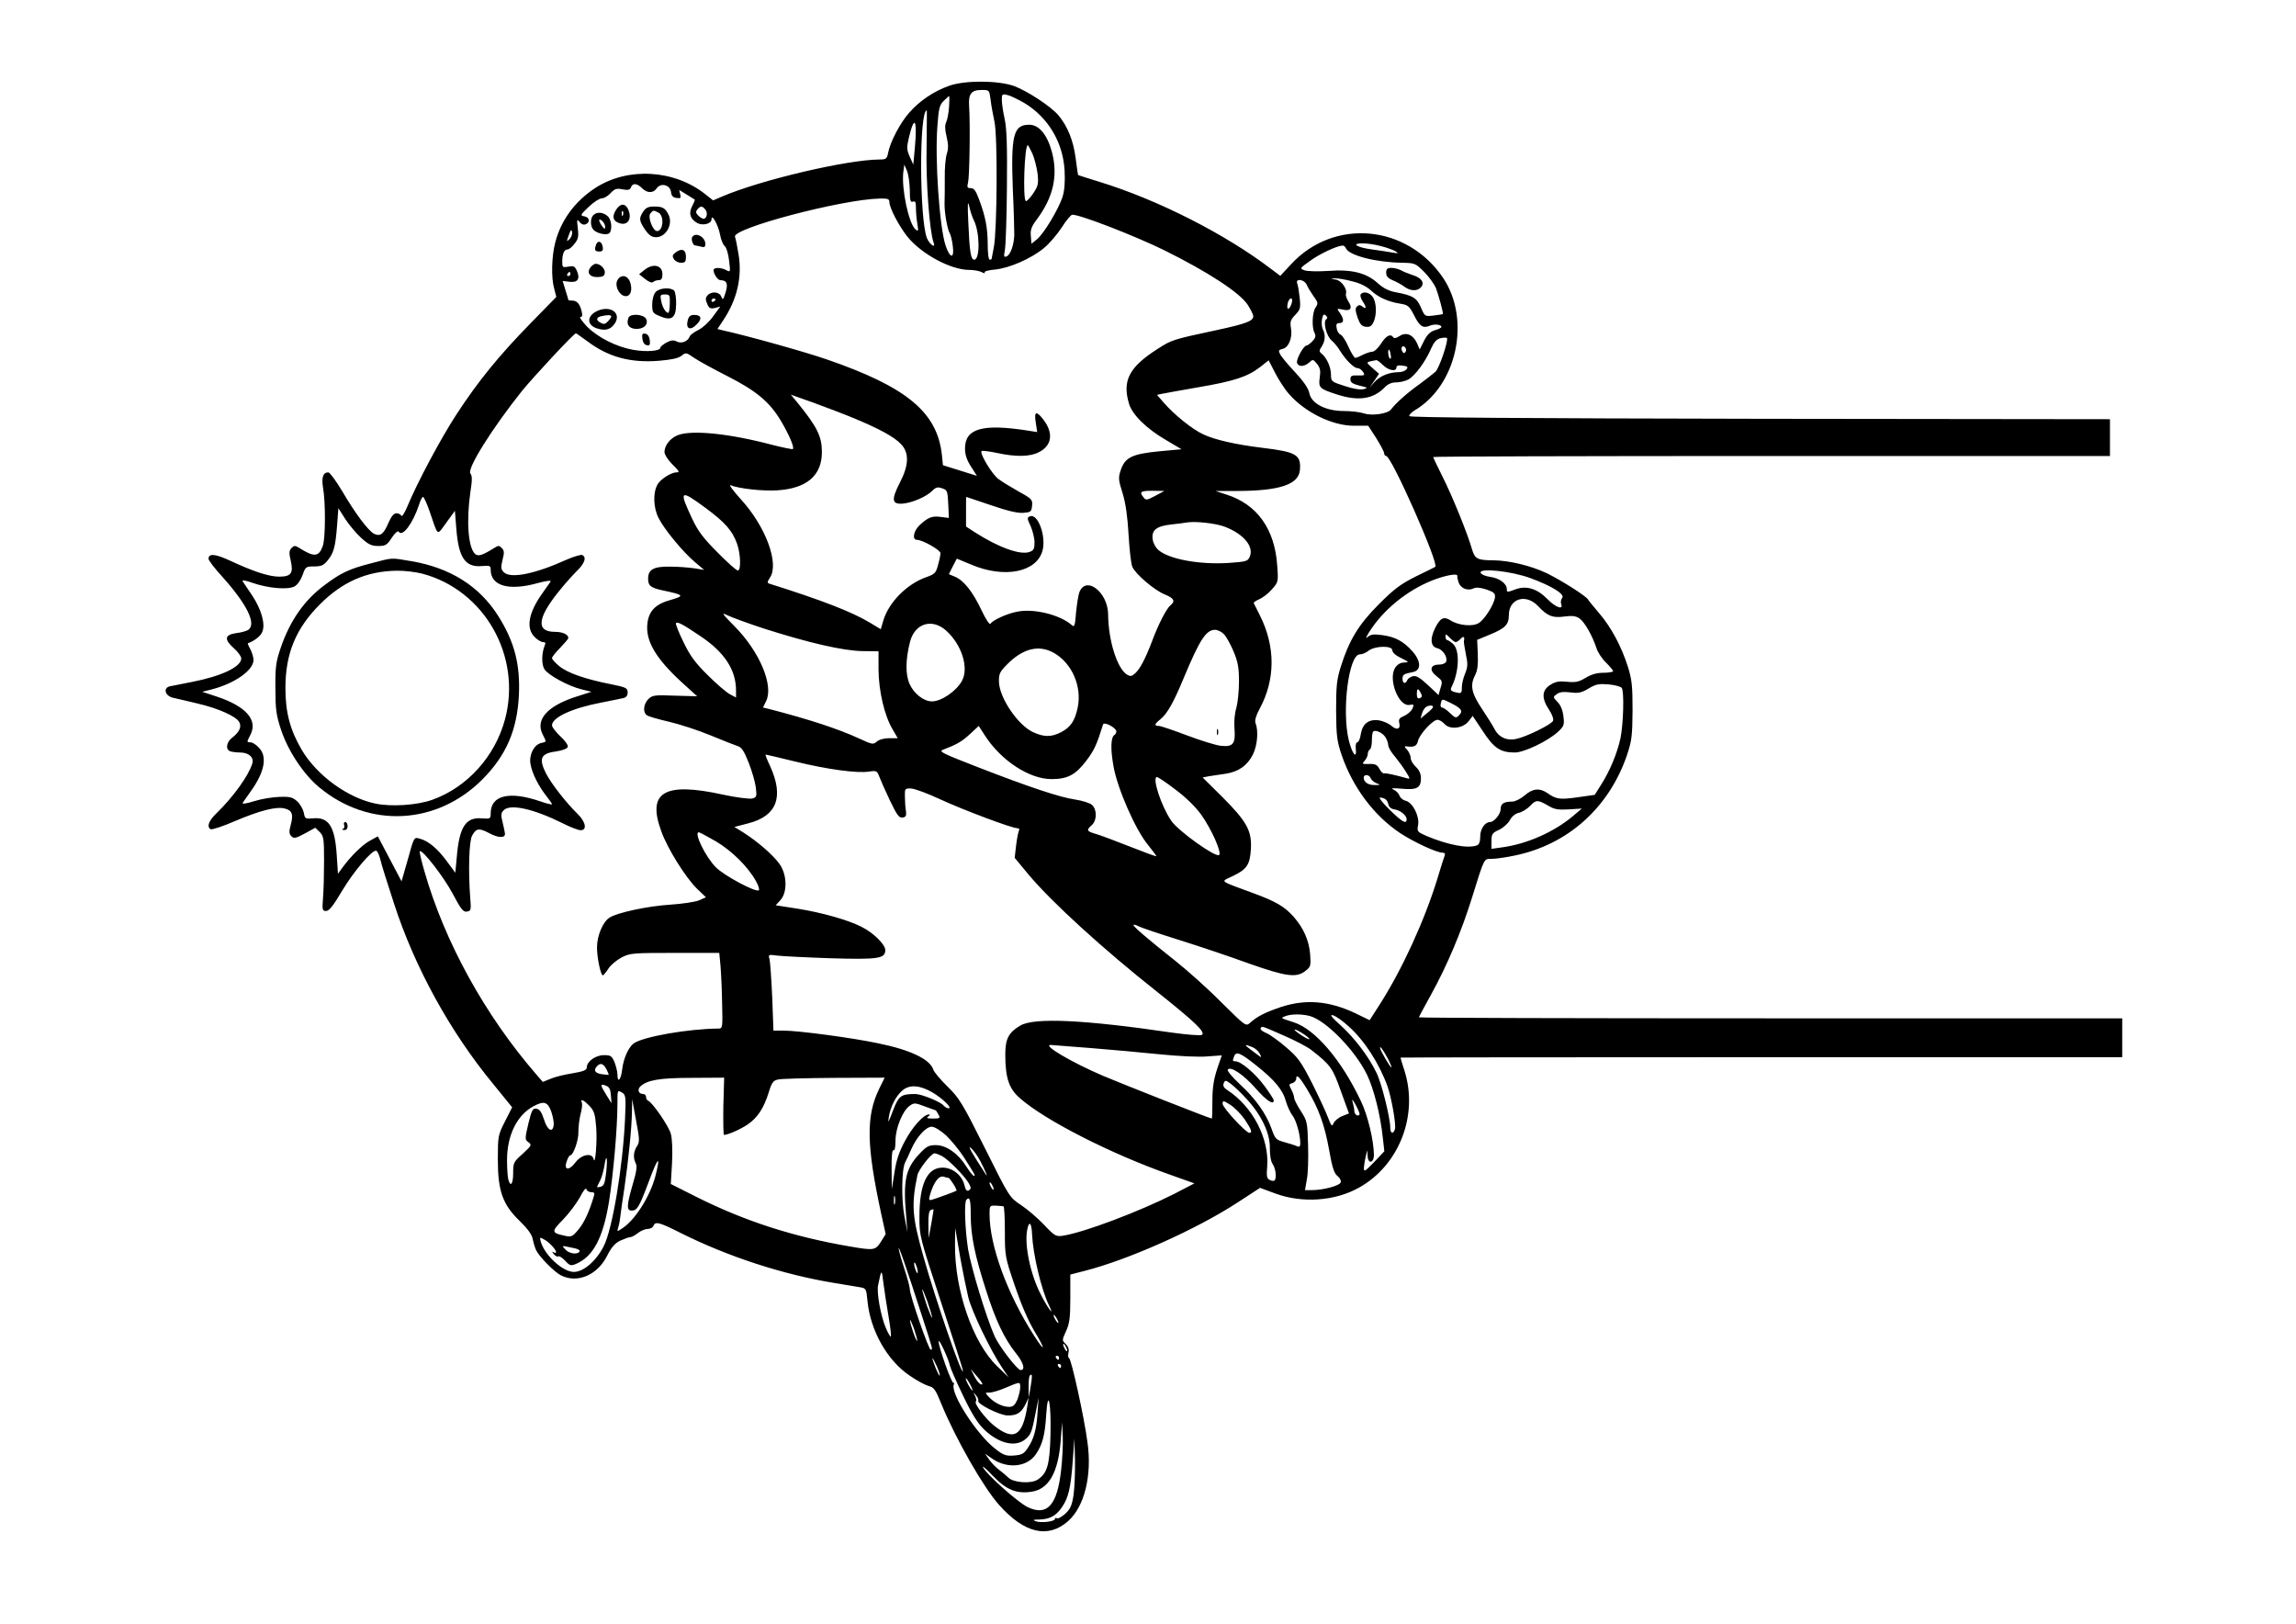 <?xml version="1.0" encoding="UTF-8" standalone="yes"?>
<svg version="1.0" xmlns="http://www.w3.org/2000/svg" width="1123" height="794" viewBox="0 0 1123 794" preserveAspectRatio="xMidYMid meet">
  <g transform="translate(0,794) scale(0.1,-0.1)" fill="#000000" stroke="none">
    <path d="M4641 7520 c-73 -26 -143 -73 -192 -129 -45 -49 -95 -145 -105 -198
-6 -30 -10 -33 -43 -33 -158 -1 -580 -100 -769 -181 l-44 -19 -38 30 c-152
121 -379 134 -538 31 -100 -65 -168 -158 -196 -266 -18 -69 -21 -173 -5 -228
l10 -39 -128 -131 c-154 -158 -253 -279 -362 -446 -76 -117 -190 -330 -240
-451 -13 -30 -25 -49 -28 -42 -3 6 -13 12 -24 12 -13 0 -25 -15 -40 -49 -23
-54 -40 -66 -70 -51 -29 16 -92 100 -154 206 -31 52 -62 94 -69 94 -26 0 -34
-24 -26 -75 13 -73 12 -247 -1 -284 -19 -55 -42 -57 -116 -10 -20 12 -25 12
-37 -1 -12 -12 -13 -24 -4 -62 14 -61 2 -78 -57 -78 -49 0 -128 26 -237 77
-75 35 -108 38 -108 10 0 -7 30 -47 67 -87 120 -134 167 -228 129 -259 -7 -6
-34 -14 -60 -17 -58 -8 -61 -31 -11 -75 19 -17 35 -39 35 -49 0 -41 -97 -87
-242 -115 -45 -9 -93 -18 -106 -21 -35 -7 -26 -46 13 -56 17 -4 71 -16 120
-28 103 -24 190 -63 205 -91 13 -23 1 -49 -35 -77 -28 -22 -33 -57 -9 -66 9
-3 31 -6 49 -6 42 0 68 -24 59 -54 -18 -59 -92 -162 -173 -241 -40 -38 -51
-67 -31 -80 6 -4 60 14 120 40 123 52 202 72 243 61 36 -9 43 -29 29 -80 -9
-33 -8 -44 3 -55 12 -13 21 -11 66 13 l51 28 22 -21 c19 -20 21 -32 21 -139 0
-64 -2 -146 -5 -182 -5 -60 -3 -65 15 -65 15 0 36 27 79 100 56 93 142 195
165 195 6 0 15 -19 21 -42 5 -24 36 -121 67 -216 101 -312 274 -627 486 -884
l92 -113 -35 -69 c-34 -67 -35 -72 -35 -185 0 -155 23 -221 107 -302 40 -39
60 -67 64 -90 4 -19 11 -43 17 -54 14 -30 88 -105 119 -121 80 -42 179 -1 227
94 22 43 38 62 65 75 20 9 42 17 49 17 7 0 23 9 37 20 14 11 35 20 48 20 12 0
25 7 28 15 9 23 27 19 134 -35 230 -115 499 -203 750 -244 52 -9 109 -18 126
-21 30 -5 31 -7 37 -68 14 -144 97 -291 206 -364 34 -24 76 -46 93 -51 26 -6
34 -18 62 -87 70 -171 206 -409 283 -495 124 -139 239 -165 337 -79 80 71 118
223 95 385 -15 118 -79 409 -90 412 -5 2 -6 14 -3 27 4 16 -1 29 -13 42 -19
18 -19 19 1 63 17 37 21 65 21 161 l0 116 70 18 c213 54 547 203 749 335 l109
71 76 -28 c131 -48 290 -37 408 29 196 109 291 353 223 570 -11 34 -20 64 -20
66 0 1 794 2 1765 2 l1765 0 0 95 0 95 -1720 0 c-946 0 -1720 2 -1720 5 0 2
27 53 60 112 79 143 149 310 200 474 62 199 57 189 97 189 18 0 69 7 111 16
259 53 460 232 549 489 24 72 27 94 28 220 0 120 -3 151 -23 215 -32 100 -81
192 -141 262 -27 32 -51 61 -53 65 -6 16 -133 96 -203 130 -78 37 -184 62
-260 63 -79 0 -91 7 -105 53 -22 78 -97 262 -144 355 -25 50 -46 94 -46 97 0
3 745 5 1655 5 l1655 0 0 90 0 90 -1712 2 c-1162 2 -1712 6 -1715 13 -2 6 10
18 26 28 207 122 276 443 140 647 -176 262 -534 295 -744 68 l-53 -57 -44 33
c-224 171 -553 338 -838 426 -58 18 -106 33 -107 34 -1 1 -6 38 -12 83 -11 85
-39 155 -84 209 -37 44 -155 121 -219 144 -79 27 -240 28 -317 0z m204 -67 c3
-27 12 -75 19 -108 16 -73 13 -531 -3 -614 -6 -29 -11 -55 -11 -57 0 -2 -4 -4
-9 -4 -6 0 -10 33 -10 73 0 81 -11 139 -42 221 -16 43 -25 56 -41 56 -17 0
-19 4 -13 28 7 27 11 286 5 374 -4 59 11 78 61 78 38 0 38 0 44 -47z m164 -16
c117 -70 190 -192 198 -330 3 -56 0 -97 -10 -130 -20 -61 -92 -181 -126 -208
l-26 -21 -3 38 c-3 29 3 46 27 78 83 110 107 217 76 333 -23 85 -63 133 -111
133 -78 0 -90 -51 -80 -320 5 -102 7 -201 7 -220 -2 -49 -19 -97 -38 -104 -13
-5 -14 0 -8 31 4 21 9 160 10 308 2 201 -1 286 -11 333 -8 35 -14 77 -14 94 0
28 2 30 28 23 15 -3 51 -21 81 -38z m-367 -19 c-2 -29 -8 -63 -14 -75 -7 -15
-7 -35 2 -72 9 -37 9 -59 1 -83 -6 -18 -11 -71 -10 -118 0 -47 0 -101 -1 -120
-2 -43 13 -130 25 -150 5 -8 12 -36 15 -62 9 -65 -13 -64 -35 1 -30 91 -53
421 -40 585 6 85 10 102 31 123 13 12 24 23 26 23 2 0 2 -24 0 -52z m-110
-201 c-4 -167 15 -411 34 -462 13 -32 -18 -13 -32 20 -37 90 -39 625 -1 625 1
0 0 -82 -1 -183z m-57 4 l-8 -86 -17 38 c-15 33 -16 45 -5 92 27 115 42 93 30
-44z m575 -33 c10 -24 21 -68 25 -98 5 -50 3 -59 -23 -98 -16 -23 -32 -39 -35
-35 -15 15 -6 273 10 273 2 0 12 -19 23 -42z m-600 -177 c0 -52 3 -62 15 -57
12 4 15 -3 15 -32 0 -20 3 -55 7 -77 6 -35 4 -38 -9 -27 -33 27 -69 197 -60
279 l5 38 13 -30 c7 -16 13 -59 14 -94z m-1310 9 c25 -25 55 -26 72 -1 20 29
66 17 70 -18 2 -19 10 -27 27 -29 20 -3 23 0 18 17 l-5 22 36 -22 c21 -13 38
-24 40 -25 2 -1 -4 -16 -13 -33 -18 -35 -9 -63 26 -82 27 -14 69 -3 69 18 0
32 33 -27 42 -75 4 -24 15 -50 23 -56 8 -6 17 -36 21 -70 7 -57 7 -58 -14 -47
-26 14 -62 14 -62 0 0 -18 20 -49 33 -49 32 -1 39 -16 26 -60 -11 -36 -14 -39
-21 -21 -9 25 -49 28 -68 6 -10 -12 -10 -21 -1 -41 9 -22 16 -25 38 -20 l26 7
-35 -48 c-19 -27 -51 -56 -71 -66 -21 -10 -40 -24 -44 -33 -9 -24 -40 -36 -63
-24 -15 8 -27 7 -50 -5 -16 -9 -30 -20 -30 -25 0 -17 -68 -22 -132 -11 -84 15
-173 60 -228 115 -24 26 -38 46 -31 46 9 0 11 8 6 27 -9 37 -23 53 -46 53 -11
0 -19 1 -19 3 0 1 -6 22 -14 47 l-14 46 34 -4 c40 -5 53 15 35 55 -10 21 -16
24 -41 19 -28 -5 -30 -3 -30 23 0 39 9 61 25 61 8 0 23 12 35 28 18 22 21 35
16 76 -5 42 -4 47 8 31 8 -11 20 -16 30 -12 24 9 20 35 -6 39 -21 4 -20 7 21
46 24 23 53 42 64 42 11 0 30 11 43 25 20 22 30 25 59 19 27 -5 36 -3 41 10 8
22 30 20 54 -4z m1210 -67 c0 -29 45 -115 87 -169 69 -86 213 -164 304 -164
22 0 50 -5 61 -11 11 -6 18 -7 14 -1 -3 5 19 11 52 14 69 7 175 53 237 104 25
20 64 65 87 100 22 35 46 64 53 64 40 0 305 -103 450 -174 214 -106 370 -208
408 -267 15 -24 27 -48 27 -55 0 -24 -34 -37 -182 -69 -211 -45 -217 -47 -284
-90 -140 -89 -176 -155 -142 -269 16 -54 85 -122 181 -178 l76 -45 -109 -10
c-133 -13 -167 -30 -188 -91 -13 -39 -12 -48 9 -115 15 -49 24 -114 29 -202 4
-71 12 -142 18 -156 14 -35 107 -115 159 -136 46 -19 53 -33 27 -54 -19 -16
-59 -93 -90 -177 -33 -86 -58 -133 -82 -155 -17 -15 -23 -16 -40 -6 -48 30
-91 167 -92 294 -1 110 -109 192 -141 108 -5 -14 -12 -59 -16 -99 -5 -67 -8
-73 -22 -60 -56 49 -183 81 -264 65 -50 -9 -121 -41 -133 -60 -3 -6 -23 23
-44 68 -42 89 -86 145 -130 163 l-29 12 19 38 20 38 70 -29 c162 -69 320 -38
349 68 19 69 -22 183 -61 168 -15 -6 -15 -10 3 -48 10 -23 19 -59 19 -80 0
-30 -4 -39 -24 -46 -44 -17 -151 21 -268 96 l-43 28 0 73 c0 39 0 72 1 72 0 0
54 -18 119 -40 81 -28 132 -40 159 -38 38 3 41 5 44 35 3 29 -1 34 -65 69 -37
21 -82 48 -99 61 -32 23 -94 127 -83 137 3 3 37 -1 75 -9 92 -20 161 -19 204
3 65 32 74 93 24 159 -35 46 -47 42 -38 -13 l7 -47 -44 7 c-223 35 -309 11
-309 -87 0 -30 8 -56 29 -88 l29 -46 -83 26 -83 26 -5 50 c-23 209 -171 332
-562 467 -107 37 -389 116 -508 142 l-28 7 28 42 c69 103 94 214 75 325 -6 38
-14 76 -17 84 -16 41 523 183 708 187 38 1 47 -2 47 -16z m413 -90 c30 -59 31
-193 2 -193 -17 0 -23 41 -29 185 -4 85 -3 108 4 78 5 -23 15 -54 23 -70z
m-1313 52 c13 -16 7 -45 -9 -45 -5 0 -17 7 -26 16 -12 12 -13 19 -4 30 15 18
24 18 39 -1z m-664 -144 c-15 -15 -16 -13 -4 19 9 26 13 30 16 16 2 -10 -3
-26 -12 -35z m3970 -35 c28 -7 60 -19 70 -25 16 -11 14 -11 -16 -6 -19 4 -64
10 -99 15 -75 10 -106 30 -45 30 21 0 62 -6 90 -14z m-173 -10 c14 -35 146
-69 276 -71 61 -1 65 -3 106 -44 24 -24 49 -59 58 -79 13 -34 38 -125 34 -128
-1 -1 -21 -4 -45 -7 -43 -5 -43 -5 -62 39 -21 48 -39 59 -124 75 -33 6 -61 20
-87 44 -56 51 -129 69 -243 60 -50 -3 -102 -2 -115 3 -25 9 -24 10 25 45 45
34 133 75 160 76 7 1 14 -6 17 -13z m-3793 -126 c0 -5 -5 -10 -11 -10 -5 0 -7
5 -4 10 3 6 8 10 11 10 2 0 4 -4 4 -10z m3825 -36 c38 -9 71 -26 90 -44 35
-33 82 -55 143 -65 39 -6 45 -12 68 -56 27 -55 44 -66 77 -52 23 10 57 6 57
-6 0 -4 -14 -11 -32 -16 -23 -7 -38 -22 -53 -52 l-21 -42 -13 30 c-19 42 -53
57 -85 36 -15 -10 -27 -13 -31 -7 -13 20 -35 9 -60 -30 -14 -22 -33 -40 -43
-40 -9 0 -30 -7 -46 -15 -15 -8 -32 -15 -37 -15 -5 0 -20 24 -33 53 -13 30
-30 56 -38 60 -9 3 -18 17 -20 31 -4 20 -1 26 13 26 23 0 24 18 3 49 -17 23
-16 23 14 17 38 -9 49 7 27 40 -9 14 -14 31 -12 37 8 23 -22 66 -50 70 -27 4
-27 4 -3 6 14 0 53 -6 85 -15z m-224 -16 c5 -13 21 -38 34 -57 22 -30 23 -35
10 -54 -17 -24 -20 -99 -5 -126 7 -14 4 -24 -11 -40 -11 -11 -24 -21 -29 -21
-14 0 -52 -69 -46 -85 7 -20 35 -19 59 2 18 17 20 17 39 -7 15 -19 18 -33 13
-66 -7 -50 -2 -55 84 -83 105 -34 178 -23 234 35 14 15 33 24 55 24 18 0 45 6
60 14 32 17 84 87 111 150 14 32 27 47 46 52 14 3 28 4 32 1 9 -10 -37 -147
-56 -165 -10 -9 -45 -36 -77 -60 -57 -40 -115 -91 -141 -125 -17 -21 -95 -32
-134 -18 -18 6 -61 11 -97 11 -88 0 -159 37 -168 88 -5 23 -27 56 -69 101 -34
36 -67 76 -73 87 -10 19 -9 23 12 28 30 7 49 57 40 103 -5 29 -2 39 21 63 25
26 27 34 22 82 -3 29 -8 61 -12 71 -11 27 33 22 46 -5z m-2891 -72 c0 -3 -4
-8 -10 -11 -5 -3 -10 -1 -10 4 0 6 5 11 10 11 6 0 10 -2 10 -4z m2820 -5 c0
-16 -12 -41 -20 -41 -4 0 -5 11 -2 25 4 23 22 36 22 16z m167 -92 c-17 -11 0
-82 26 -104 13 -11 31 -33 41 -50 28 -45 68 -85 85 -85 9 0 21 -8 28 -19 10
-16 8 -18 -25 -17 -31 1 -37 -2 -37 -19 0 -15 10 -22 45 -31 40 -9 42 -11 20
-17 -15 -4 -51 1 -92 15 -66 21 -68 23 -68 55 0 37 -20 82 -45 103 -14 11 -14
15 0 36 17 27 19 57 5 84 -5 10 -7 32 -4 49 5 23 9 27 19 18 8 -8 9 -14 2 -18z
m-3614 -108 c102 -77 211 -107 353 -95 58 5 92 12 107 24 21 17 23 17 62 -10
22 -15 95 -55 162 -89 142 -72 208 -127 263 -220 40 -68 66 -128 58 -137 -3
-2 -47 7 -99 20 -214 57 -400 75 -466 47 -36 -15 -63 -50 -63 -82 0 -11 16
-37 35 -56 38 -38 41 -43 24 -43 -27 0 -81 -35 -94 -61 -22 -41 -19 -113 6
-162 28 -56 120 -167 177 -215 l46 -39 -49 8 c-28 4 -81 8 -119 8 -79 1 -106
-14 -106 -59 0 -35 13 -45 75 -58 100 -21 104 -26 38 -45 -75 -20 -108 -53
-116 -112 -12 -86 38 -173 169 -293 l74 -67 -109 3 c-100 4 -111 2 -130 -17
-23 -23 -28 -63 -8 -78 6 -6 55 -20 107 -32 52 -12 145 -42 205 -67 61 -25
121 -49 134 -53 18 -5 31 -25 53 -81 16 -41 32 -96 35 -122 5 -43 4 -47 -18
-53 -14 -3 -78 5 -143 19 -287 63 -372 13 -302 -178 30 -85 119 -227 175 -282
l44 -42 -34 -15 c-19 -8 -82 -17 -139 -21 -113 -7 -260 -39 -298 -63 -33 -20
-62 -89 -62 -146 0 -51 18 -137 29 -137 3 1 15 15 26 32 11 18 40 42 64 55 42
22 54 23 262 23 l217 0 6 -62 c3 -35 7 -118 8 -186 3 -116 2 -122 -17 -122
-149 -1 -371 -40 -416 -73 -25 -19 -50 -74 -56 -128 -6 -51 -23 -68 -23 -24 0
14 -7 41 -14 60 -13 31 -19 35 -52 35 -41 0 -84 -31 -84 -60 0 -13 -16 -20
-71 -29 -39 -6 -87 -18 -107 -27 l-37 -15 -33 38 c-250 289 -447 646 -546 992
-15 51 -25 95 -23 98 12 11 118 -126 161 -207 40 -76 52 -91 69 -88 21 3 22 7
17 68 -10 129 -6 276 9 303 20 37 34 39 85 12 43 -23 76 -24 76 -3 0 5 -5 29
-11 54 -10 39 -9 48 5 62 32 32 145 7 288 -64 37 -19 77 -34 88 -34 33 0 25
41 -16 81 -52 50 -128 147 -153 196 -38 75 -26 99 53 109 27 4 50 13 53 21 3
8 -12 30 -36 52 -22 21 -41 45 -41 54 0 38 98 84 240 111 47 9 95 19 108 22
15 3 22 12 22 28 0 21 -7 25 -82 40 -126 25 -212 55 -252 88 -20 16 -36 34
-36 40 0 5 18 28 40 50 22 23 40 44 40 48 0 17 -28 30 -65 30 -93 0 -88 65 16
195 26 33 66 78 88 100 41 39 52 71 28 81 -7 2 -42 -8 -78 -24 -155 -70 -273
-93 -305 -60 -14 14 -15 23 -6 60 9 35 9 46 -4 58 -12 13 -17 13 -37 0 -56
-35 -77 -42 -92 -30 -35 29 -45 161 -24 305 9 57 9 78 0 89 -19 22 106 221
252 404 58 71 254 282 264 282 2 0 27 -18 56 -39z m4002 -51 c-6 -9 -9 -9 -16
1 -10 17 0 34 13 21 6 -6 7 -16 3 -22z m-73 -15 c3 -13 1 -22 -3 -19 -9 5 -13
44 -5 44 2 0 6 -11 8 -25z m-498 -191 c78 -90 212 -156 318 -156 l70 0 39 -60
c21 -34 39 -67 39 -75 0 -7 5 -13 10 -13 26 0 260 -529 240 -542 -3 -2 -45
-23 -95 -47 -74 -37 -106 -61 -180 -135 -100 -100 -146 -176 -187 -306 -20
-64 -23 -95 -23 -215 1 -126 4 -148 28 -220 55 -158 158 -294 285 -379 69 -45
179 -96 208 -96 11 0 14 -5 9 -17 -4 -10 -19 -58 -34 -108 -63 -206 -173 -445
-280 -613 l-52 -81 -72 35 c-128 60 -242 69 -363 29 -76 -26 -113 -44 -150
-77 -20 -18 -22 -17 -140 100 -65 66 -166 156 -224 202 -140 111 -211 172
-206 177 2 2 12 0 23 -6 10 -6 99 -36 198 -67 99 -31 254 -83 344 -116 182
-64 232 -71 276 -36 26 20 27 25 23 82 -6 68 -32 127 -80 182 -45 51 -88 76
-203 118 -165 61 -156 53 -99 80 72 34 87 56 92 131 6 91 -19 137 -139 257
l-97 96 31 6 c18 3 53 8 80 12 63 9 107 39 135 94 22 45 28 115 13 154 -5 13
2 36 20 70 77 142 78 303 2 455 -15 30 -29 59 -31 62 -1 3 11 12 28 19 16 7
44 28 61 48 31 35 32 37 26 116 -12 179 -98 299 -247 347 l-55 18 109 0 c207
1 298 32 304 103 6 74 -17 88 -183 108 -131 16 -233 39 -290 66 -54 25 -142
96 -194 156 l-32 37 23 5 c13 3 93 17 178 32 176 30 240 51 302 98 l43 34 32
-62 c17 -33 47 -80 67 -102z m460 141 c27 -27 66 -34 66 -12 0 9 10 12 30 9
25 -3 28 -7 19 -18 -6 -8 -23 -14 -38 -14 -46 0 -90 -18 -117 -47 l-25 -28 23
33 23 34 -32 28 c-34 31 -36 28 19 39 4 0 18 -10 32 -24z m-2588 -260 c123
-51 197 -91 230 -126 42 -43 40 -103 -5 -190 -42 -82 -39 -105 12 -102 46 3
117 33 147 63 17 17 26 20 48 12 25 -8 27 -13 30 -77 l3 -68 -39 5 c-43 6 -63
-2 -104 -40 -30 -28 -38 -72 -13 -72 27 0 115 -50 115 -65 0 -8 -5 -34 -12
-58 -10 -39 -16 -45 -59 -60 -95 -34 -183 -124 -209 -213 l-12 -41 -55 33
c-87 52 -233 109 -491 190 -10 3 -9 10 4 29 46 70 -21 251 -143 384 -37 41
-60 72 -50 68 44 -17 156 -29 227 -25 146 9 220 72 220 188 0 76 -24 123 -118
239 l-34 41 110 -39 c60 -22 150 -56 198 -76z m1474 -380 c-41 -22 -46 -22
-57 -7 -22 27 -15 32 45 32 l57 -1 -45 -24z m-2199 -59 c96 -71 131 -111 154
-175 18 -51 20 -131 4 -131 -7 0 -51 39 -99 88 -68 68 -95 103 -123 162 -68
144 -62 149 64 56z m-1351 -13 c45 -131 35 -124 83 -59 l42 58 7 -88 c11 -143
44 -190 127 -182 37 3 41 1 41 -18 0 -80 89 -105 232 -65 41 11 65 14 61 7 -4
-6 -22 -32 -40 -57 -68 -95 -82 -171 -38 -214 13 -14 32 -25 41 -25 12 0 14
-5 8 -17 -15 -37 -16 -93 -1 -116 19 -29 116 -82 181 -98 l49 -12 -81 -26
c-136 -45 -194 -111 -158 -182 20 -40 21 -36 -9 -43 -34 -9 -59 -59 -50 -104
8 -45 39 -106 76 -153 16 -20 29 -39 29 -42 0 -3 -26 3 -57 14 -151 52 -243
30 -243 -58 0 -27 -2 -28 -43 -25 -79 7 -111 -42 -123 -191 l-7 -75 -42 57
c-46 62 -90 99 -133 110 -27 8 -27 8 -57 -101 l-31 -108 -58 110 -58 110 -40
-22 c-39 -22 -93 -76 -134 -132 l-21 -29 -6 91 c-9 141 -39 188 -117 180 -36
-3 -39 -2 -44 28 -4 17 -18 42 -32 55 -22 20 -35 24 -87 22 -34 -1 -90 -10
-124 -21 -38 -12 -60 -15 -56 -8 4 6 22 32 40 57 68 95 82 171 38 214 -13 14
-31 25 -40 25 -19 0 -19 0 1 39 35 71 -24 137 -164 184 l-73 24 48 12 c111 29
203 93 203 144 0 12 -7 35 -15 51 -9 16 -14 29 -13 30 35 13 65 37 72 59 14
39 -7 110 -52 177 -20 30 -40 60 -45 67 -5 8 14 5 50 -8 76 -26 170 -34 203
-17 15 8 31 31 40 56 14 40 16 42 56 42 35 0 47 5 67 30 29 35 38 66 46 175
l6 80 33 -52 c18 -28 53 -70 77 -92 37 -34 52 -41 85 -41 35 0 43 4 66 40 16
24 30 36 34 30 18 -29 70 41 100 133 6 20 15 37 19 37 4 0 18 -30 31 -67z
m3891 -79 c93 -36 144 -98 121 -148 -9 -21 -19 -23 -104 -29 -144 -9 -294 19
-344 65 -12 11 -24 33 -26 50 -7 45 18 65 89 73 32 3 67 8 78 10 40 7 143 -4
186 -21z m1494 -251 c106 -39 170 -79 156 -97 -6 -8 -9 -21 -5 -30 12 -30 -27
-17 -67 24 -52 53 -105 68 -159 47 -38 -14 -40 -14 -40 2 0 27 -36 54 -82 60
-23 3 -43 12 -46 20 -8 25 150 8 243 -26z m-357 10 c-1 -5 2 -18 6 -31 10 -29
44 -43 72 -30 14 7 34 5 65 -5 37 -13 43 -19 41 -39 -5 -35 -50 -106 -78 -124
-29 -20 -100 -13 -139 12 -33 21 -50 13 -75 -36 -27 -54 -23 -92 10 -100 27
-6 52 -44 43 -66 -3 -8 -18 -14 -34 -14 -44 0 -50 -28 -12 -57 28 -22 29 -25
19 -57 l-10 -35 -52 49 c-40 37 -57 47 -74 43 -12 -3 -24 -12 -27 -19 -8 -21
-23 -17 -23 6 0 21 4 24 53 34 39 9 37 54 -4 100 -43 49 -85 72 -148 80 -44 6
-57 4 -74 -11 -11 -10 -1 11 23 46 75 108 195 198 318 241 59 20 103 26 100
13z m395 -147 c46 -49 71 -59 128 -51 38 5 56 3 74 -9 25 -17 63 -83 84 -147
6 -19 27 -51 46 -69 19 -19 35 -38 35 -42 0 -4 -21 -8 -47 -8 -33 0 -60 -8
-88 -25 -33 -20 -49 -23 -90 -19 -39 4 -57 1 -82 -15 -42 -26 -44 -65 -7 -121
15 -22 24 -46 20 -55 -6 -17 -131 -79 -182 -89 -43 -9 -82 8 -102 45 -9 18
-38 64 -64 103 -52 78 -59 115 -32 167 11 22 14 51 12 100 l-3 70 58 24 c79
32 97 50 97 97 0 81 83 107 143 44z m-3783 -111 c217 -69 382 -107 476 -109
l81 -1 0 -91 c1 -104 29 -224 69 -291 l25 -43 -42 0 c-25 0 -50 -7 -61 -17
-17 -15 -22 -14 -87 16 -100 46 -240 92 -428 141 l-41 10 15 31 c38 76 -31
241 -152 364 -64 65 -69 72 -37 56 21 -10 102 -40 182 -66z m-314 -36 c118
-79 174 -165 174 -266 l0 -34 -30 16 c-17 9 -65 50 -108 93 -61 60 -87 95
-119 162 -23 46 -39 88 -37 92 6 10 31 -3 120 -63z m1202 27 c76 -69 111 -180
78 -244 -27 -51 -101 -102 -148 -102 -40 0 -88 38 -109 85 -21 47 -20 119 2
206 23 91 108 117 177 55z m1359 -18 c12 -13 33 -51 47 -85 21 -50 26 -79 26
-146 0 -46 -6 -104 -13 -129 -8 -26 -12 -68 -9 -101 6 -75 -7 -91 -68 -84 -25
3 -99 26 -165 51 -66 25 -128 46 -137 46 -24 0 -22 9 7 32 33 26 65 82 115
203 78 187 109 235 153 235 13 0 33 -10 44 -22z m1133 -38 c5 0 16 7 24 16 15
15 21 11 16 -11 -1 -5 4 -35 10 -66 10 -46 9 -61 -4 -93 -9 -21 -16 -51 -16
-67 0 -31 -2 -32 -37 -23 -16 5 -20 10 -14 23 38 74 42 180 9 211 -12 11 -25
20 -30 20 -4 0 -8 8 -8 17 0 14 3 13 20 -5 12 -12 25 -22 30 -22z m-310 -40
c0 -11 17 -26 43 -38 39 -19 40 -21 15 -22 -18 0 -33 -9 -44 -25 -36 -56 17
-193 71 -182 21 3 22 2 13 -19 -6 -12 -24 -28 -40 -35 -24 -10 -28 -16 -24
-35 8 -30 -13 -37 -40 -12 -12 10 -37 21 -57 25 -52 8 -82 -15 -91 -66 -3 -23
-11 -41 -17 -41 -6 0 -9 -12 -8 -27 7 -59 -16 -34 -34 37 -35 146 0 420 54
420 12 0 31 8 43 18 31 24 116 26 116 2z m-1655 -13 c88 -50 138 -164 116
-268 -14 -65 -35 -96 -82 -120 -47 -24 -82 -24 -135 0 -75 34 -166 168 -168
247 -1 37 4 49 38 83 78 80 157 100 231 58z m2777 -171 c13 -18 8 -177 -6
-246 -16 -74 -53 -163 -97 -231 l-29 -46 -84 -12 c-87 -12 -104 -10 -148 21
-38 26 -72 22 -111 -12 -19 -16 -46 -30 -60 -30 -41 0 -57 -10 -57 -36 0 -25
-32 -64 -52 -64 -25 0 -48 -34 -48 -70 0 -25 -5 -40 -16 -44 -44 -17 -142 2
-247 46 -45 20 -47 22 -41 53 8 43 -26 110 -60 119 -14 3 -27 14 -31 25 -3 10
-15 23 -28 29 -17 8 -8 9 40 5 73 -7 93 4 93 51 0 22 -8 40 -25 56 -14 13 -25
32 -25 43 0 11 -8 29 -17 40 -15 15 -15 19 -3 17 36 -5 50 1 56 28 8 32 72
102 95 102 9 0 24 -9 35 -21 26 -29 91 -21 118 15 l19 25 50 -75 c54 -83 86
-104 156 -104 45 0 161 55 211 101 30 28 32 34 27 75 -3 29 -13 55 -28 70 -24
25 -24 26 -4 40 13 10 33 12 66 8 39 -5 54 -2 89 19 37 22 51 24 99 20 31 -3
59 -11 63 -17z m-983 -25 c8 -14 7 -20 -4 -25 -11 -4 -15 2 -15 19 0 30 6 32
19 6z m151 -51 c49 -25 57 -38 36 -58 -14 -15 -18 -14 -44 11 -15 15 -33 27
-39 27 -6 0 -9 9 -6 20 6 24 5 24 53 0z m-91 -17 c0 -5 -14 -19 -31 -32 l-30
-25 7 25 c4 13 13 27 19 31 14 10 36 10 35 1z m-1549 -120 c0 -6 -4 -14 -9
-17 -18 -11 -20 -68 -5 -152 19 -110 108 -313 170 -387 23 -29 41 -53 40 -54
-2 -2 -59 19 -127 46 -68 27 -143 55 -166 62 -49 14 -51 19 -23 44 26 23 26
76 1 99 -10 9 -48 21 -82 26 -76 11 -226 61 -483 161 -162 63 -186 74 -165 82
68 26 93 40 133 77 l43 40 31 -48 c79 -122 217 -212 325 -212 79 0 118 21 171
91 38 50 51 79 81 176 5 16 65 -16 65 -34z m1315 -26 c8 -12 15 -30 15 -41 0
-10 15 -36 33 -56 17 -21 42 -55 54 -75 20 -32 21 -36 5 -31 -57 16 -102 26
-111 24 -6 -2 -17 8 -24 22 -11 20 -20 25 -50 24 -35 -1 -37 0 -22 16 8 9 15
24 15 33 0 9 5 19 10 22 6 3 10 23 10 44 0 21 3 40 6 43 10 11 44 -4 59 -25z
m-2886 -121 c154 -38 306 -59 363 -49 35 5 38 3 48 -23 6 -16 29 -69 52 -117
35 -73 45 -87 62 -85 17 2 20 9 17 33 -3 17 -5 48 -5 70 -1 39 0 40 31 39 17
-1 80 -24 140 -52 114 -53 352 -142 378 -142 9 0 13 -5 9 -11 -3 -6 -10 -39
-14 -72 l-7 -62 67 -81 c116 -138 365 -365 633 -577 182 -145 236 -196 215
-208 -8 -4 -72 1 -144 11 -428 63 -675 75 -743 35 -58 -34 -74 -65 -74 -142 0
-114 18 -167 71 -213 122 -108 446 -273 736 -375 l118 -42 -98 -51 c-174 -88
-442 -189 -545 -205 -34 -5 -40 -2 -93 54 -31 33 -82 76 -112 96 -56 37 -57
38 -176 277 -110 220 -126 246 -183 302 -35 34 -66 71 -70 83 -16 51 -112 97
-270 129 -126 27 -391 62 -460 62 l-52 0 -6 163 c-4 89 -10 173 -13 186 -7 23
-6 24 37 18 24 -3 141 -9 259 -13 236 -7 270 -2 270 40 0 27 -58 85 -117 114
-64 33 -196 70 -310 88 l-109 17 23 25 c35 38 33 126 -5 178 -33 45 -105 107
-173 151 l-47 29 69 18 c139 36 174 129 106 279 -15 31 -25 57 -22 57 2 0 67
-15 144 -34z m2815 -81 c3 -9 16 -20 28 -25 21 -8 21 -9 -7 -9 -32 -1 -55 14
-55 36 0 18 27 16 34 -2z m-955 -56 c51 -38 98 -84 127 -124 50 -71 100 -183
87 -196 -15 -15 -199 116 -234 167 -49 71 -96 214 -70 214 5 0 46 -27 90 -61z
m1027 -47 c7 -4 13 -16 15 -27 3 -12 14 -21 29 -23 29 -4 60 -29 60 -49 0 -25
-22 -13 -83 47 -34 33 -55 60 -47 60 8 0 20 -4 26 -8z m802 -35 c25 -15 46
-18 96 -15 l63 4 -46 -39 c-93 -77 -224 -135 -346 -151 l-50 -7 0 38 c0 34 4
40 37 55 21 10 44 31 53 47 9 18 26 32 43 36 16 3 42 19 57 35 29 30 36 30 93
-3z m-4077 -171 c79 -47 157 -124 196 -194 13 -23 19 -43 14 -46 -16 -10 -169
72 -209 112 -51 51 -110 172 -84 172 4 0 41 -20 83 -44z m2907 -855 c79 -23
219 -166 278 -286 34 -71 66 -197 78 -313 l7 -62 -50 -53 c-46 -47 -50 -50
-50 -27 1 14 5 39 9 55 l8 30 1 -27 c2 -42 31 -37 31 5 -1 71 -30 193 -64 263
-95 201 -224 352 -329 385 -65 21 -64 20 -42 29 28 12 84 12 123 1z m187 -49
c78 -69 151 -182 192 -296 19 -55 42 -184 36 -207 -8 -27 -23 -23 -23 6 0 48
-43 221 -68 270 -39 80 -106 168 -174 230 -46 41 -56 55 -38 50 14 -4 48 -28
75 -53z m-316 -46 c56 -24 116 -56 134 -70 95 -74 105 -88 145 -201 l40 -110
-33 -13 c-18 -7 -37 -23 -42 -34 -8 -19 -11 -16 -28 28 -10 27 -45 102 -78
168 -53 104 -69 126 -127 175 -36 31 -80 63 -98 70 -17 7 -29 17 -26 22 7 12
-1 15 113 -35z m124 -14 c6 -8 -6 -4 -26 8 -20 12 -40 27 -44 32 -8 14 55 -23
70 -40z m-1071 -47 c101 -8 255 -22 343 -31 89 -9 191 -14 231 -10 l70 5 -23
-67 c-16 -49 -23 -90 -23 -154 0 -49 -1 -88 -3 -88 -9 0 -430 166 -532 209
-156 67 -298 151 -256 151 5 0 92 -7 193 -15z m792 5 c14 -5 30 -19 37 -32 10
-19 10 -21 -2 -12 -8 6 -27 20 -43 32 -32 24 -30 27 8 12z m667 -62 c10 -21
17 -38 15 -38 -7 0 -56 85 -56 96 0 11 15 -10 41 -58z m-648 -27 c92 -73 132
-121 147 -178 7 -24 21 -54 31 -67 19 -24 38 -92 39 -135 0 -18 -4 -22 -17
-16 -10 5 -38 13 -62 20 -40 11 -44 15 -62 66 -26 73 -80 149 -157 219 -35 33
-61 64 -57 69 12 20 79 -25 138 -93 52 -59 87 -82 87 -57 0 5 -20 36 -45 70
-44 60 -115 121 -142 121 -15 0 -15 2 -7 24 10 26 29 19 107 -43z m-3176 -21
c7 -14 11 -25 10 -26 -1 -1 -17 1 -34 3 -34 5 -42 20 -21 41 16 16 30 10 45
-18z m3428 -100 c55 -91 84 -171 106 -294 15 -86 25 -115 41 -127 12 -10 19
-23 15 -32 -6 -16 -86 -37 -141 -37 l-33 0 9 53 c6 28 8 104 6 167 -3 110 -4
118 -35 166 -18 28 -33 57 -33 65 0 8 -6 26 -14 41 -13 24 -12 27 5 31 10 3
19 13 19 22 0 25 16 10 55 -55z m-2857 -80 c-1 -77 0 -140 3 -140 19 0 80 27
116 51 49 34 79 80 103 157 15 49 22 58 46 63 16 4 140 7 275 8 l246 1 -28
-57 c-64 -133 -61 -276 12 -613 l21 -95 -23 -37 c-28 -43 -33 -44 -155 -23
-274 47 -510 123 -746 241 l-127 64 6 102 c3 63 1 119 -6 144 -10 37 -91 155
-112 162 -5 2 -9 10 -9 18 0 8 -6 14 -14 14 -22 0 -30 20 -15 36 33 32 93 43
252 43 l159 1 -4 -140z m2560 35 c73 -79 115 -169 113 -241 0 -35 5 -64 14
-77 15 -22 20 -68 9 -80 -4 -3 -14 -2 -24 3 -14 7 -16 19 -12 64 11 138 -71
295 -196 376 -16 10 -21 20 -17 32 7 17 9 17 35 -2 15 -11 51 -45 78 -75z
m-3110 19 l3 -39 -25 40 c-31 50 -32 57 -3 46 17 -6 23 -17 25 -47z m1574 13
c49 -29 98 -77 78 -77 -7 0 -18 6 -24 13 -15 19 -109 57 -139 57 -71 0 -81 -8
-110 -83 -21 -56 -25 -63 -20 -32 8 54 36 108 70 135 35 27 84 23 145 -13z
m-1505 -132 c-11 -234 -62 -537 -104 -619 -37 -73 -99 -126 -146 -126 -54 0
-142 80 -162 148 -6 22 -5 23 16 11 25 -13 58 -49 59 -62 0 -5 -6 -5 -12 -1
-9 5 -9 3 1 -9 7 -9 17 -14 22 -11 5 3 20 -7 34 -22 22 -24 28 -25 52 -15 85
36 133 128 162 306 21 134 41 359 41 478 0 66 0 67 21 55 20 -12 21 -18 16
-133z m3593 28 c0 -7 -6 -10 -13 -7 -7 2 -13 12 -13 22 0 9 -4 28 -8 42 -5 18
-1 15 13 -10 11 -19 20 -40 21 -47z m-3767 39 c23 -24 28 -40 33 -104 6 -71
-5 -194 -13 -155 -8 31 -58 22 -88 -17 -32 -43 -59 -39 -43 5 5 16 13 29 17
29 15 0 42 76 40 115 0 22 4 60 10 84 7 24 10 50 7 58 -9 22 8 15 37 -15z
m232 -198 c-17 -27 -19 -57 -5 -84 7 -13 3 -41 -15 -101 -30 -103 -31 -129 -6
-129 28 0 37 16 86 146 44 119 58 129 30 20 -26 -97 -98 -211 -160 -252 -27
-18 -27 -18 -22 1 4 11 9 36 11 55 2 20 11 83 20 140 20 137 36 297 37 374 l1
61 19 -104 c18 -94 18 -106 4 -127z m2973 132 c33 -50 39 -66 23 -66 -17 0
-131 123 -131 142 0 17 3 17 38 -5 20 -13 52 -45 70 -71z m-3391 36 c8 -24 13
-53 11 -65 -5 -39 -31 -24 -47 28 -12 37 -22 51 -37 53 -19 3 -23 -6 -40 -74
-17 -74 -17 -77 1 -90 17 -13 15 -16 -28 -56 -45 -40 -47 -44 -47 -95 0 -54
-13 -71 -24 -30 -3 12 -6 54 -6 94 0 121 49 220 129 263 52 28 71 22 88 -28z
m1880 8 c1 0 7 -9 13 -20 10 -18 8 -20 -27 -20 -28 0 -34 3 -23 10 9 6 10 10
3 10 -26 0 -82 -63 -118 -132 -27 -50 -42 -95 -50 -152 l-13 -81 -1 98 c-1 63
3 96 9 92 6 -4 10 14 10 47 0 61 35 147 70 171 21 15 27 14 74 -4 28 -10 52
-19 53 -19z m50 -122 c25 -24 65 -72 88 -108 57 -90 57 -90 48 -90 -4 0 -21
21 -37 46 -40 64 -98 104 -149 104 -35 0 -46 -6 -84 -47 -64 -70 -76 -128 -61
-298 l6 -80 -14 75 c-16 82 -14 232 3 265 6 11 19 40 30 65 27 61 72 110 100
110 14 0 43 -18 70 -42z m166 -123 c12 -22 25 -49 29 -60 7 -19 7 -19 -5 -1
-68 105 -87 139 -67 121 12 -11 32 -38 43 -60z m-185 21 c31 -16 113 -100 132
-135 10 -19 10 -25 -1 -32 -10 -6 -16 1 -22 26 -12 48 -58 85 -107 85 -75 0
-113 -80 -113 -240 0 -94 1 -98 106 -419 59 -178 107 -328 107 -335 -2 -35
-135 351 -194 561 -55 194 -59 252 -29 395 5 28 68 108 84 108 6 0 22 -6 37
-14z m-1643 -79 c-6 -52 -11 -66 -26 -70 -23 -6 -23 -7 -4 29 8 16 17 48 21
72 10 66 17 42 9 -31z m1674 -27 c7 0 45 -60 39 -63 -5 -4 -102 -39 -120 -44
-15 -4 -16 -1 -9 25 19 63 44 96 69 87 8 -3 17 -5 21 -5z m221 -55 c0 -5 -5
-3 -10 5 -5 8 -10 20 -10 25 0 6 5 3 10 -5 5 -8 10 -19 10 -25z m-1969 -15
c16 0 19 -4 13 -22 -22 -74 -47 -128 -75 -161 -28 -34 -35 -37 -63 -31 -70 15
-71 20 -12 80 30 31 67 81 83 110 15 30 29 48 31 39 2 -8 12 -15 23 -15z
m1486 -57 c-3 -10 -5 -2 -5 17 0 19 2 27 5 18 2 -10 2 -26 0 -35z m371 -55 c0
-101 20 -197 74 -365 47 -148 89 -238 148 -312 37 -46 46 -81 22 -81 -16 0
-105 116 -127 165 -42 95 -114 332 -130 426 -15 97 -20 231 -8 242 16 17 21 1
21 -75z m160 43 c4 0 7 -56 7 -123 0 -120 1 -126 48 -264 30 -89 65 -171 96
-223 56 -92 55 -111 -1 -23 -132 205 -218 441 -218 596 0 39 1 41 30 40 17 -1
33 -2 38 -3z m-353 -86 l-13 -70 -1 67 c-1 45 3 68 12 71 6 2 13 4 13 3 1 0
-4 -32 -11 -71z m493 -52 c5 -99 45 -270 83 -347 30 -62 -6 -14 -41 55 -50 97
-80 240 -66 314 9 48 22 37 24 -22z m-312 -307 c17 -69 108 -259 166 -345 l31
-46 -57 55 c-118 115 -207 371 -205 595 l1 80 23 -135 c13 -74 32 -166 41
-204z m-225 -96 c54 -166 52 -160 41 -160 -10 0 -102 265 -102 296 0 10 -11
51 -24 91 -13 39 -27 86 -30 105 -6 34 39 -96 115 -332z m-1698 335 c15 -3 25
-10 22 -15 -10 -17 -51 -11 -69 9 -20 22 -24 21 47 6z m1676 -115 c0 -9 -4 -8
-9 5 -5 11 -9 27 -9 35 0 9 4 8 9 -5 5 -11 9 -27 9 -35z m-143 -218 c9 -51 14
-95 11 -98 -2 -3 -14 17 -25 44 -24 56 -45 171 -37 207 16 80 18 81 26 10 5
-38 16 -112 25 -163z m213 -6 c0 -6 -11 20 -25 58 -13 39 -24 75 -23 80 0 6
11 -20 25 -58 13 -39 24 -75 23 -80z m611 -6 c6 -11 8 -20 6 -20 -3 0 -10 9
-16 20 -6 11 -8 20 -6 20 3 0 10 -9 16 -20z m-684 -107 c-5 -5 -36 86 -35 101
0 6 9 -13 20 -43 10 -30 17 -56 15 -58z m160 -121 c3 -13 32 -80 65 -148 44
-92 72 -136 105 -167 70 -66 149 -85 197 -47 29 23 34 35 53 134 l14 71 -5
-70 c-5 -85 -18 -132 -48 -176 -19 -29 -29 -34 -68 -37 -38 -3 -52 2 -91 33
-88 67 -220 270 -203 314 3 8 3 12 -1 8 -8 -8 -73 175 -73 203 0 19 49 -86 55
-118z m574 73 c0 -5 -5 -3 -10 5 -5 8 -10 20 -10 25 0 6 5 3 10 -5 5 -8 10
-19 10 -25z m-40 -35 c0 -5 -2 -10 -4 -10 -3 0 -8 5 -11 10 -3 6 -1 10 4 10 6
0 11 -4 11 -10z m-584 -87 c-4 -4 -36 73 -35 85 0 4 9 -13 20 -37 11 -24 18
-46 15 -48z m594 47 c0 -5 -2 -10 -4 -10 -3 0 -8 5 -11 10 -3 6 -1 10 4 10 6
0 11 -4 11 -10z m-385 -89 c-8 -7 -26 12 -41 42 l-16 32 30 -35 c17 -19 29
-37 27 -39z m236 -12 l-9 -54 -1 51 c0 28 2 54 6 57 12 13 13 0 4 -54z m-296
11 c9 -16 13 -30 11 -30 -3 0 -12 14 -21 30 -9 17 -13 30 -11 30 3 0 12 -13
21 -30z m245 -15 c0 -14 -7 -41 -14 -60 -12 -27 -21 -35 -41 -35 -32 0 -73 21
-99 49 -19 21 -19 21 5 21 13 0 49 11 79 24 71 30 70 30 70 1z m-205 -65 c-9
-14 101 -70 142 -72 47 -1 69 13 90 57 l14 30 -6 -40 c-23 -149 -66 -174 -164
-96 -41 33 -98 108 -88 117 4 4 2 16 -4 28 -10 20 -9 20 5 2 9 -10 13 -22 11
-26z m353 -170 c-4 -146 -16 -185 -63 -216 -32 -21 -118 -15 -143 10 -9 9 -29
26 -44 37 -15 11 -37 33 -49 50 l-21 30 36 -25 c75 -51 171 -40 213 23 32 47
44 93 50 191 9 138 25 59 21 -100z m52 -170 c-19 -172 -69 -226 -164 -180 -46
22 -199 158 -218 194 -6 11 16 -7 48 -41 66 -69 116 -89 189 -78 85 12 131 94
143 250 l7 90 3 -70 c2 -38 -2 -113 -8 -165z m61 -120 c-8 -53 -16 -70 -41
-93 -17 -15 -35 -25 -40 -22 -6 4 -10 2 -10 -3 0 -13 -70 -21 -95 -11 -15 6
-12 8 17 8 52 1 83 18 112 60 32 47 43 93 53 226 l8 110 3 -105 c1 -58 -2
-134 -7 -170z"/>
    <path d="M3016 6918 c-23 -33 -20 -57 10 -68 45 -18 69 22 44 71 -14 25 -35
24 -54 -3z m31 -30 c-3 -8 -6 -5 -6 6 -1 11 2 17 5 13 3 -3 4 -12 1 -19z"/>
    <path d="M3146 6905 c-22 -33 -20 -44 9 -88 20 -28 33 -37 54 -37 49 0 85 65
60 112 -16 31 -28 38 -70 38 -28 0 -41 -6 -53 -25z m75 -5 c29 -16 23 -90 -7
-90 -21 0 -47 69 -33 86 14 17 15 17 40 4z"/>
    <path d="M2902 6888 c-16 -16 -15 -56 1 -72 15 -16 55 -26 73 -19 20 8 18 67
-4 86 -22 20 -53 22 -70 5z m58 -57 c-1 -13 -3 -13 -15 3 -19 26 -19 42 0 26
8 -7 15 -20 15 -29z"/>
    <path d="M3386 6781 c-7 -10 3 -41 13 -41 3 0 16 -3 29 -6 17 -5 22 -2 22 13
0 34 -48 60 -64 34z"/>
    <path d="M2916 6745 c-10 -27 -7 -35 15 -35 15 0 20 5 17 22 -4 27 -23 35 -32
13z"/>
    <path d="M3305 6706 c-16 -12 -18 -18 -9 -33 6 -10 22 -18 35 -18 20 0 24 5
24 30 0 34 -20 43 -50 21z"/>
    <path d="M2890 6635 c-22 -26 -8 -50 30 -50 26 0 36 5 38 19 4 20 -21 46 -44
46 -6 0 -17 -7 -24 -15z"/>
    <path d="M3151 6619 l-25 -20 30 -24 c18 -14 33 -20 39 -14 5 5 17 9 27 9 13
0 18 8 18 29 0 45 -47 55 -89 20z"/>
    <path d="M3020 6570 c-15 -27 8 -74 37 -78 27 -4 39 31 24 71 -13 32 -45 36
-61 7z"/>
    <path d="M3207 6512 c-10 -11 -17 -36 -17 -61 0 -39 3 -43 37 -57 58 -25 79
-9 80 57 1 30 -4 60 -9 67 -16 18 -72 15 -91 -6z m69 -57 c0 -25 -4 -45 -7
-45 -13 0 -29 27 -35 58 -6 29 -4 32 18 32 24 0 25 -3 24 -45z"/>
    <path d="M2925 6421 c-55 -23 -58 -70 -5 -87 43 -14 70 -5 90 29 27 48 -25 83
-85 58z m65 -28 c0 -3 -7 -15 -16 -24 -13 -14 -21 -16 -35 -8 -24 12 -24 26
-1 32 28 7 52 8 52 0z"/>
    <path d="M3074 6386 c-12 -31 1 -51 32 -54 41 -4 68 21 54 49 -13 23 -78 27
-86 5z"/>
    <path d="M3364 6374 c-11 -41 11 -53 42 -22 30 29 25 48 -11 48 -18 0 -26 -7
-31 -26z"/>
    <path d="M3142 6283 c2 -17 10 -29 21 -31 15 -3 18 2 15 25 -2 17 -10 29 -21
31 -15 3 -18 -2 -15 -25z"/>
    <path d="M6780 6606 c0 -17 9 -27 33 -37 17 -7 43 -21 56 -31 29 -22 64 -23
82 -2 18 22 1 46 -42 59 -19 6 -44 16 -56 23 -12 6 -33 12 -47 12 -21 0 -26
-5 -26 -24z"/>
    <path d="M6655 6500 c-3 -5 1 -20 9 -32 20 -29 20 -44 1 -28 -12 10 -19 10
-28 1 -9 -9 -8 -21 3 -54 12 -33 20 -43 41 -45 19 -2 28 3 37 23 17 36 15 96
-4 123 -16 23 -48 29 -59 12z"/>
    <path d="M1814 5185 c-105 -27 -147 -46 -230 -109 -96 -72 -165 -171 -210
-301 -24 -70 -28 -95 -27 -200 0 -103 4 -132 27 -202 34 -104 110 -219 187
-283 243 -202 575 -186 799 39 116 117 169 240 178 410 7 151 -21 261 -100
387 -92 147 -236 238 -428 270 -102 17 -85 18 -196 -11z m250 -50 c305 -80
489 -403 406 -713 -49 -182 -185 -332 -355 -393 -74 -27 -201 -35 -278 -19
-136 28 -286 137 -360 261 -58 98 -81 185 -81 304 0 169 51 292 169 410 110
110 229 162 375 164 36 1 92 -6 124 -14z"/>
    <path d="M1683 3906 c3 -8 1 -17 -6 -20 -7 -2 -4 -5 6 -5 11 -1 17 6 17 19 0
11 -5 20 -11 20 -6 0 -9 -6 -6 -14z"/>
    <path d="M5952 4360 c0 -14 2 -19 5 -12 2 6 2 18 0 25 -3 6 -5 1 -5 -13z"/>
  </g>
</svg>